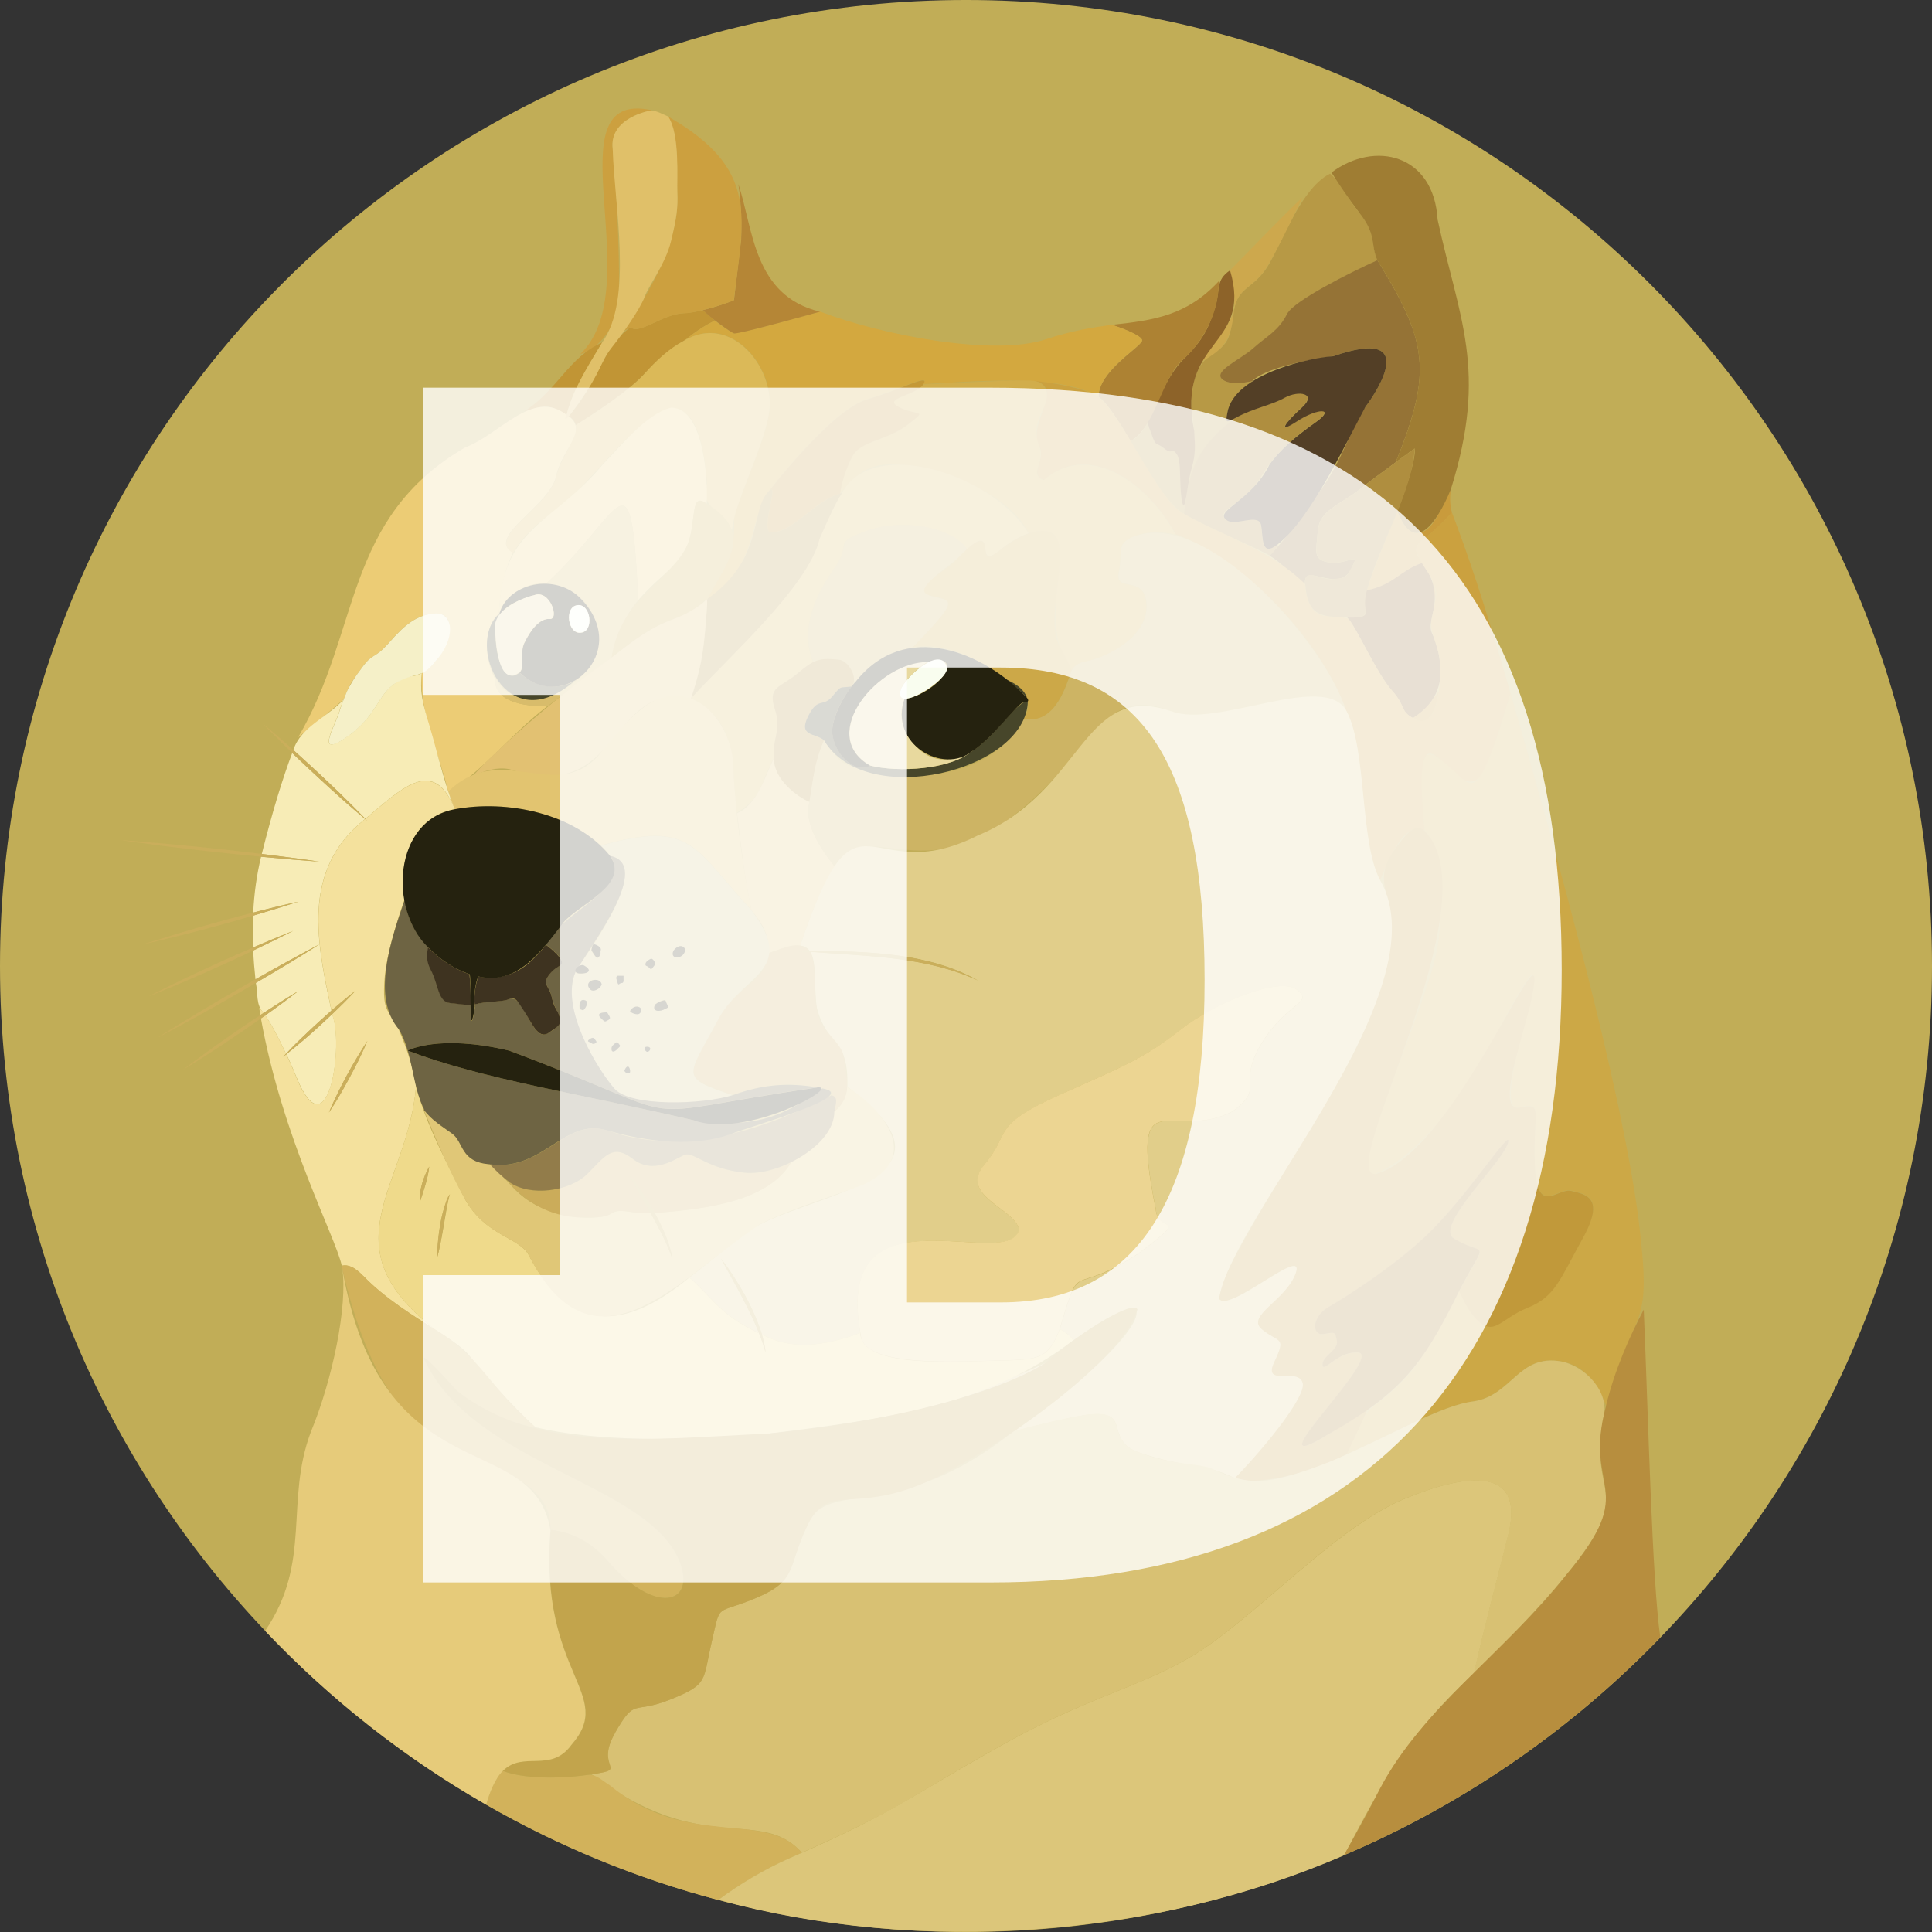 <svg width="30" height="30" viewBox="0 0 30 30" fill="none" xmlns="http://www.w3.org/2000/svg">
<rect x="0" y="0" width="30" height="30" fill="#333333" stroke="none"/>
<g clip-path="url(#clip0_3501_3958)">
<path d="M15 30C23.284 30 30 23.284 30 15C30 6.716 23.284 -6.10352e-05 15 -6.10352e-05C6.715 -6.10352e-05 -0 6.716 -0 15C-0 23.284 6.715 30 15 30Z" fill="#C1AD57"/>
<path d="M21.941 11.147C22.17 11.303 22.292 11.074 22.342 10.738C22.242 10.877 22.091 11.041 21.941 11.147Z" fill="#C99B3C"/>
<path d="M22.026 8.277C21.889 8.292 21.773 8.144 21.7 7.936C21.588 8.188 21.322 8.842 21.224 9.167C21.65 9.081 21.746 8.857 22.089 8.741C21.997 8.614 21.924 8.51 22.093 8.383C22.307 8.223 22.546 7.961 22.546 7.961C22.513 7.83 22.511 7.724 22.529 7.604C22.353 7.932 22.251 8.252 22.026 8.277Z" fill="#C99B3C"/>
<path d="M22.244 9.009C22.244 9.044 22.263 9.165 22.288 9.325C22.3 9.192 22.282 9.096 22.244 9.009Z" fill="#C99B3C"/>
<path d="M19.163 4.805C19.102 5.139 19.119 5.262 18.951 5.409C18.184 5.813 18.693 6.679 18.504 7.273C18.437 7.5 18.4 8.051 18.352 7.774C18.304 7.5 18.352 7.153 18.269 7.047C18.186 6.939 18.209 7.072 18.078 6.964C17.947 6.856 17.959 6.951 17.887 6.76C17.849 6.66 17.828 6.606 17.822 6.554C17.741 6.727 17.637 6.823 17.554 6.85C17.832 7.309 18.117 7.824 18.392 7.984C18.454 7.273 18.622 6.91 19.196 6.484C19.038 6.563 19.027 6.577 19.057 6.415C19.092 6.218 19.183 6.155 19.441 5.923C19.275 5.954 19.098 5.968 19 5.906C18.801 5.779 19.258 5.592 19.462 5.409C19.666 5.227 19.855 5.139 19.988 4.877C20.089 4.674 20.962 4.235 21.39 4.042C21.28 3.793 21.382 3.658 21.118 3.315C20.931 3.107 20.831 2.837 20.653 2.697C20.166 2.936 19.836 3.955 19.643 4.196C19.439 4.483 19.223 4.472 19.165 4.805H19.163Z" fill="#B79945"/>
<path d="M19.163 4.805C19.223 4.47 19.437 4.483 19.64 4.196C19.755 4.034 20.017 3.502 20.227 3.063C19.855 3.412 19.449 3.849 19.098 4.198C19.146 4.408 19.185 4.657 19.163 4.807V4.805Z" fill="#CDA84D"/>
<path d="M19.163 4.805C19.127 5.031 18.836 5.316 18.662 5.615C19.013 5.409 19.117 5.291 19.163 4.805Z" fill="#CDA84D"/>
<path d="M20.703 5.532C22.055 5.058 21.382 6.081 21.201 6.32C21.02 6.559 20.823 7.19 20.511 7.604C20.16 8.109 20.035 8.279 19.715 8.628C19.95 8.774 19.956 8.855 20.264 9.067C20.233 8.691 20.835 9.287 21.012 8.766C21.12 8.576 20.881 8.776 20.63 8.732C20.378 8.689 20.439 8.562 20.463 8.242C20.486 7.924 20.798 7.845 21.108 7.602C21.268 7.475 21.494 7.309 21.673 7.178C22.249 5.754 22.163 5.308 21.388 4.04C20.96 4.233 20.087 4.672 19.985 4.875C19.855 5.137 19.663 5.224 19.46 5.407C19.256 5.59 18.799 5.777 18.998 5.904C19.098 5.968 19.273 5.954 19.439 5.921C19.701 5.657 20.696 5.532 20.7 5.53L20.703 5.532Z" fill="#957336"/>
<path d="M21.388 4.04C22.161 5.297 22.249 5.763 21.673 7.178C21.839 7.055 21.966 6.964 21.966 6.964C21.997 7.126 21.781 7.733 21.698 7.936C21.966 8.628 22.305 8.13 22.527 7.604C23.111 5.746 22.654 4.944 22.323 3.41C22.265 2.402 21.357 2.172 20.675 2.679C20.8 2.874 20.946 3.092 21.116 3.315C21.38 3.655 21.278 3.793 21.388 4.042V4.04Z" fill="#9F7D33"/>
<path d="M19.851 8.441C19.572 8.668 19.616 8.346 19.58 8.153C19.545 7.959 19.175 8.18 19.042 8.071C18.909 7.963 19.102 7.893 19.316 7.714C19.53 7.535 19.555 7.427 19.709 7.211C19.865 6.995 20.102 6.783 20.424 6.557C20.746 6.33 20.459 6.33 20.137 6.54C19.815 6.75 19.959 6.557 20.208 6.33C20.459 6.103 20.16 6.056 19.946 6.174C19.734 6.293 19.462 6.334 19.192 6.482C18.618 6.908 18.45 7.273 18.387 7.982C18.739 8.196 19.399 8.45 19.711 8.624C19.776 8.579 19.826 8.516 19.848 8.439L19.851 8.441Z" fill="#AF8E3F"/>
<path d="M18.865 4.78C18.757 5.137 18.651 5.305 18.387 5.567C18.123 5.829 17.997 6.201 17.822 6.554C17.828 6.606 17.849 6.66 17.887 6.76C17.957 6.951 17.947 6.856 18.078 6.964C18.209 7.072 18.186 6.939 18.269 7.047C18.352 7.155 18.304 7.5 18.352 7.774C18.4 8.049 18.435 7.5 18.504 7.273C18.57 7.047 18.556 6.916 18.543 6.69C18.256 5.249 19.456 5.401 19.1 4.198C18.867 4.356 18.953 4.499 18.865 4.782V4.78Z" fill="#8D6329"/>
<path d="M17.733 5.293C17.698 5.401 17.053 5.771 17.059 6.164C17.188 6.247 17.365 6.527 17.556 6.85C17.955 6.619 18.03 5.856 18.39 5.567C18.718 5.262 18.936 4.803 18.924 4.368C18.429 4.9 17.924 4.973 17.265 5.044C17.515 5.125 17.752 5.235 17.733 5.291V5.293Z" fill="#AD8233"/>
<path d="M9.593 4.78C9.647 4.445 9.574 2.799 9.514 2.311C9.466 1.812 10.102 1.719 10.123 1.712C8.525 1.363 10.102 4.447 9.011 5.499C9.339 5.403 9.551 5.037 9.593 4.78Z" fill="#CCA03F"/>
<path d="M8.797 6.444C8.895 6.072 9.071 5.781 9.352 5.318C8.836 5.538 8.649 6.068 8.14 6.388C8.533 6.268 8.52 6.293 8.797 6.444Z" fill="#C19535"/>
<path d="M10.008 5.804C10.191 5.601 10.397 5.409 10.617 5.293C10.659 5.272 10.827 5.112 11.101 4.977C11.043 4.929 10.979 4.875 10.916 4.815C10.815 4.84 10.709 4.859 10.611 4.863C10.278 4.879 9.927 5.202 9.792 5.081C9.345 5.401 9.304 5.921 8.832 6.463C8.897 6.503 8.93 6.548 8.94 6.6C9.302 6.374 9.794 6.041 10.006 5.804H10.008Z" fill="#C19535"/>
<path d="M11.397 5.177C11.376 5.168 11.253 5.098 11.101 4.977C10.827 5.112 10.659 5.272 10.617 5.293C11.361 4.836 12.085 5.746 11.935 6.461C11.854 6.918 11.432 7.805 11.397 8.069C11.417 8.678 11.264 8.761 10.987 9.296C11.771 8.788 11.604 8.153 11.935 7.629C11.935 7.629 12.909 6.359 13.466 6.197C14.023 6.035 14.454 5.786 14.337 5.964C14.828 5.952 16.419 5.765 17.059 6.162C17.053 5.769 17.698 5.399 17.733 5.291C17.752 5.233 17.515 5.123 17.265 5.044C16.968 5.083 16.634 5.137 16.243 5.268C15.434 5.538 13.697 5.206 12.733 4.838C12.733 4.838 11.449 5.197 11.397 5.175V5.177Z" fill="#D3A83F"/>
<path d="M8.739 7.841C9.56 7.14 10.786 5.077 10.979 7.5C10.85 7.914 11.247 7.924 11.367 8.24C11.392 7.837 11.819 7.037 11.933 6.463C12.082 5.75 11.359 4.838 10.615 5.295C10.393 5.411 10.187 5.603 10.006 5.806C9.794 6.043 9.302 6.376 8.94 6.602C8.98 6.779 8.751 7.026 8.643 7.369C8.577 7.849 7.525 8.34 7.968 8.589C8.169 8.223 8.581 7.955 8.739 7.841Z" fill="#DBB958"/>
<path d="M5.333 10.867C5.443 10.601 5.412 10.659 5.632 10.349C5.792 10.135 5.811 10.241 6.045 9.973C6.28 9.705 6.471 9.543 6.758 9.526C7.207 9.505 6.902 10.276 6.55 10.453C6.496 11.018 6.833 11.748 6.96 12.29C7.469 12.008 7.889 11.438 8.5 10.964C8.123 10.968 7.675 10.894 7.687 10.542C7.458 10.094 7.577 9.653 7.747 9.53C7.747 9.53 7.762 8.975 7.966 8.585C7.521 8.335 8.574 7.843 8.641 7.365C8.751 6.943 9.131 6.694 8.83 6.461C8.772 6.53 8.772 6.509 8.795 6.44C8.271 6.031 7.751 6.756 7.224 6.947C5.328 8.053 5.609 9.782 4.63 11.448C4.867 11.257 5.104 11.066 5.33 10.864L5.333 10.867Z" fill="#ECCC75"/>
<path d="M8.483 9.059C9.686 7.961 9.788 6.899 9.911 9.318C10.328 8.851 10.54 8.807 10.678 8.454C10.819 8.099 10.711 7.621 10.973 7.822C10.995 7.544 10.954 6.328 10.42 6.33C10.025 6.426 9.609 6.962 9.36 7.211C8.589 8.142 7.785 8.173 7.749 9.532C7.82 9.273 8.13 9.04 8.483 9.057V9.059Z" fill="#E9CE77"/>
<path d="M9.911 9.318C9.788 6.895 9.684 7.966 8.483 9.059C9.368 9.165 9.47 10.118 9.038 10.488C8.512 10.991 7.88 10.944 7.691 10.513C7.648 10.889 8.113 10.973 8.502 10.968C8.826 10.713 9.142 10.482 9.497 10.21C9.555 9.95 9.674 9.589 9.911 9.32V9.318Z" fill="#D8BC6B"/>
<path d="M21.199 9.539C21.187 9.578 21.064 9.591 20.921 9.589C21.091 9.784 21.365 10.445 21.617 10.727C21.833 10.968 21.737 11.041 21.939 11.149C22.336 10.896 22.427 10.565 22.338 10.146C22.267 9.761 22.159 9.886 22.249 9.528C22.326 9.208 22.249 8.957 22.084 8.741C21.741 8.857 21.646 9.081 21.22 9.167C21.147 9.368 21.22 9.464 21.197 9.541L21.199 9.539Z" fill="#8D6329"/>
<path d="M22.091 8.383C21.771 8.61 22.396 8.934 22.288 9.325C22.19 9.819 22.197 9.651 22.34 10.146C22.398 10.405 22.373 11.421 21.941 11.149C21.739 11.041 21.833 10.968 21.619 10.727C21.38 10.459 21.089 9.796 20.942 9.611C20.808 9.555 20.563 9.584 20.499 9.541C20.368 9.493 20.285 9.337 20.264 9.067C19.703 8.52 19.05 8.356 18.371 7.972C17.978 7.758 17.44 6.471 17.059 6.164C16.816 6.01 16.282 5.937 16.062 5.914C16.561 6.025 15.908 6.604 16.154 6.968C16.22 7.17 15.971 7.373 16.212 7.454C16.918 6.833 17.841 7.523 18.256 8.298C19.267 8.647 20.52 9.931 20.906 11.041C21.224 11.644 21.11 13.08 21.428 13.668C21.536 13.431 21.791 12.72 22.122 12.897C21.889 10.172 22.741 13.167 23.148 11.714C23.273 11.405 23.367 11.056 23.456 10.767C23.022 9.268 22.787 8.595 22.546 7.959C22.546 7.959 22.307 8.219 22.093 8.381L22.091 8.383Z" fill="#CBA13F"/>
<path d="M13.965 6.326C14.254 6.469 14.418 6.345 14.094 6.594C13.77 6.845 13.369 6.845 13.24 7.076C13.14 7.253 13.063 7.512 13.043 7.666C13.244 7.458 13.387 7.246 13.718 7.219C14.196 7.153 15.609 7.527 15.973 8.283C16.993 7.997 15.966 9.522 16.638 10.412C16.675 10.345 16.733 10.299 16.86 10.272C17.228 10.197 17.824 9.875 17.801 9.391C17.779 8.907 17.301 9.219 17.371 8.884C17.442 8.549 17.303 8.431 17.658 8.313C17.824 8.256 18.026 8.248 18.252 8.302C17.837 7.527 16.912 6.837 16.207 7.458C15.969 7.375 16.218 7.174 16.149 6.972C16.079 6.758 16.06 6.65 16.185 6.382C16.332 6.097 16.247 5.904 15.96 5.908C15.628 5.9 14.333 5.97 14.333 5.97C14.217 6.149 13.674 6.185 13.963 6.328L13.965 6.326Z" fill="#D1AD4B"/>
<path d="M11.997 8.265C12.332 8.254 12.654 7.768 13.045 7.666C13.063 7.512 13.142 7.253 13.242 7.076C13.373 6.843 13.774 6.843 14.096 6.594C14.418 6.342 14.256 6.469 13.967 6.326C13.678 6.182 14.221 6.147 14.337 5.968C14.454 5.79 14.023 6.039 13.466 6.201C12.909 6.363 11.935 7.633 11.935 7.633C12.128 7.436 11.762 8.327 11.999 8.267L11.997 8.265Z" fill="#C49837"/>
<path d="M10.964 9.611C10.923 10.185 10.875 10.389 10.732 10.846C11.282 10.245 12.56 9.106 12.733 8.365C12.862 8.071 12.966 7.837 13.08 7.656C12.679 7.741 12.336 8.256 11.999 8.265C11.762 8.325 12.128 7.436 11.935 7.631C11.742 7.828 11.787 8.167 11.582 8.614C11.405 8.998 11.076 9.237 10.987 9.296C10.966 9.354 10.989 9.393 10.964 9.609V9.611Z" fill="#B59540"/>
<path d="M11.823 12.211C11.891 12.032 11.956 11.887 12.016 11.773C11.987 11.459 12.143 11.342 12.033 11.016C11.912 10.652 12.118 10.682 12.386 10.455C12.488 10.37 12.56 10.316 12.627 10.281C12.411 9.757 12.683 9.204 12.978 8.795C13.234 8.419 12.905 8.443 13.462 8.244C13.996 8.053 14.767 8.175 15.015 8.531C15.52 8.074 15.062 8.965 15.594 8.489C15.703 8.406 15.84 8.327 15.971 8.281C15.441 7.388 13.558 6.748 13.074 7.656C12.959 7.837 12.855 8.072 12.727 8.365C12.558 9.106 11.268 10.247 10.725 10.85C11.482 11.193 11.347 11.922 11.436 12.623C11.596 12.531 11.746 12.398 11.816 12.209L11.823 12.211Z" fill="#D6B75C"/>
<path d="M13.022 10.243C13.178 10.258 13.242 10.432 13.271 10.601C13.487 10.339 13.807 10.106 14.175 10.05C14.387 9.83 14.659 9.549 14.707 9.435C14.774 9.277 14.686 9.333 14.445 9.25C14.104 9.133 14.896 8.718 15.019 8.529C14.771 8.173 14.001 8.049 13.466 8.242C12.909 8.441 13.236 8.416 12.98 8.793C12.683 9.202 12.413 9.757 12.629 10.278C12.741 10.222 12.837 10.225 13.022 10.243Z" fill="#CDB464"/>
<path d="M15.289 8.454C15.214 8.232 14.819 8.759 14.707 8.811C13.832 9.437 14.857 9.133 14.707 9.435C14.659 9.547 14.389 9.828 14.175 10.05C14.751 9.958 15.303 10.308 15.617 10.551C15.863 10.638 16.076 10.883 15.896 11.164C16.405 11.266 16.567 10.59 16.638 10.412C16.598 10.306 16.538 10.187 16.455 10.035C16.259 9.68 16.49 8.992 16.455 8.527C16.409 8.026 15.835 8.304 15.597 8.491C15.293 8.724 15.328 8.67 15.289 8.456V8.454Z" fill="#CCA848"/>
<path d="M10.979 7.828C10.709 7.614 10.819 8.094 10.678 8.454C10.418 9.021 9.639 9.271 9.497 10.208C9.9 9.894 10.104 9.742 10.463 9.609C10.848 9.472 10.964 9.281 10.979 9.314C11.274 8.734 11.725 8.281 10.979 7.826V7.828Z" fill="#CCAE50"/>
<path d="M11.931 14.805C12.109 14.734 12.303 14.674 12.425 14.686C12.594 14.179 12.772 13.734 12.963 13.458C12.722 13.155 12.481 12.778 12.569 12.452C12.386 12.377 12.014 12.105 12.018 11.775C11.883 12.032 11.768 12.494 11.444 12.627C11.521 13.248 11.563 13.653 11.669 14.136C11.831 14.327 11.962 14.543 11.933 14.807L11.931 14.805Z" fill="#E2C172"/>
<path d="M7.903 11.941C9.665 12.529 9.439 10.557 10.729 10.85C10.875 10.391 10.921 10.185 10.964 9.611C10.977 9.431 10.995 9.281 10.964 9.314C10.964 9.314 10.821 9.474 10.463 9.611C10.106 9.742 9.9 9.896 9.497 10.21C8.803 10.698 7.81 11.532 7.334 12.057C7.523 11.964 7.722 11.908 7.905 11.943L7.903 11.941Z" fill="#E2C172"/>
<path d="M12.548 11.12C12.702 10.817 12.77 10.995 12.922 10.815C13.074 10.634 13.022 10.69 13.223 10.661C13.34 10.526 13.163 10.249 13.022 10.245C12.704 10.208 12.621 10.26 12.388 10.455C12.12 10.682 11.914 10.655 12.034 11.016C12.143 11.342 11.989 11.459 12.018 11.773C12.016 12.105 12.386 12.375 12.569 12.45C12.629 12.097 12.646 11.839 12.795 11.496C12.656 11.378 12.386 11.444 12.55 11.12H12.548Z" fill="#B58F3A"/>
<path d="M17.662 8.31C17.305 8.429 17.446 8.549 17.375 8.882C17.305 9.217 17.781 8.905 17.805 9.389C17.828 9.873 17.234 10.193 16.864 10.27C16.735 10.297 16.677 10.341 16.642 10.409C16.571 10.586 16.409 11.261 15.9 11.162C15.586 11.708 15.019 12.066 13.969 12.055C13.66 12.051 13.441 11.993 13.29 11.912C12.992 11.887 12.905 11.596 12.797 11.496C12.637 11.856 12.625 12.143 12.558 12.517C12.506 12.808 12.741 13.18 12.963 13.458C13.645 12.456 14.541 14.443 16.864 11.509C17.232 11.104 17.496 10.771 18.186 11.045C18.876 11.32 20.572 10.414 20.906 11.045C20.574 9.992 18.784 7.963 17.662 8.313V8.31Z" fill="#CDB464"/>
<path d="M9.331 13.128C10.754 12.726 10.767 13.161 11.667 14.131C11.544 13.541 11.413 12.585 11.386 11.92C11.39 11.498 11.108 10.9 10.598 10.813C10.073 10.715 9.668 11.29 9.302 11.721C8.628 12.49 7.785 11.486 6.96 12.292C6.993 12.392 7.022 12.479 7.062 12.566C7.799 12.421 8.747 12.602 9.329 13.128H9.331Z" fill="#E2C470"/>
<path d="M22.288 11.744C22.012 11.565 22.062 12.213 22.122 12.897C22.359 13.094 22.431 13.992 22.326 14.682C22.182 15.609 20.823 18.448 21.359 18.227C21.895 18.005 22.718 17.151 23.219 16.093C24.666 13.323 22.966 17.444 23.612 17.19C23.969 17.109 23.803 17.257 23.832 18.078C23.861 18.899 24.183 18.433 24.399 18.487C24.613 18.541 24.936 18.576 24.578 19.221C24.221 19.865 24.148 20.129 23.72 20.301C23.29 20.474 23.196 20.777 22.905 20.455C22.776 20.312 22.716 20.15 22.66 20.046C22.44 20.463 22.18 20.981 21.883 21.332C21.239 22.032 21.305 21.623 20.91 22.581C21.939 22.122 22.33 21.848 22.884 21.758C23.481 21.663 23.576 21.018 24.244 21.139C24.605 21.203 24.813 21.486 24.94 21.833C25.43 20.162 25.661 20.698 25.439 18.899C25.158 16.816 24.212 13.4 23.456 10.765C23.367 11.052 23.273 11.401 23.148 11.712C22.828 12.508 22.791 12.064 22.29 11.742L22.288 11.744Z" fill="#CCA846"/>
<path d="M21.095 16.197C20.808 16.875 18.782 19.927 18.924 20.166C19.067 20.405 20.26 19.331 20.116 19.761C19.973 20.191 19.329 20.428 19.591 20.644C19.852 20.858 19.973 20.742 19.782 21.147C19.591 21.552 20.162 21.218 20.222 21.48C20.268 21.683 19.68 22.427 19.169 22.953C19.397 23.072 20.279 22.918 20.908 22.587C21.01 22.373 21.124 22.13 21.234 21.889C21.079 21.985 20.887 22.097 20.615 22.28C19.329 23.069 21.636 20.931 21.045 21.004C20.759 21.004 20.544 21.33 20.536 21.195C20.528 21.06 20.79 20.964 20.759 20.821C20.727 20.677 20.736 20.686 20.553 20.717C20.37 20.748 20.364 20.461 20.617 20.305C20.617 20.305 21.476 19.811 22.12 19.215C22.764 18.618 23.495 17.452 23.416 17.749C23.335 18.047 22.334 18.976 22.55 19.215C23.076 19.555 23.126 19.16 22.66 20.052C22.716 20.156 22.774 20.318 22.905 20.461C23.196 20.784 23.29 20.48 23.72 20.308C24.15 20.135 24.221 19.871 24.578 19.227C24.936 18.583 24.613 18.547 24.399 18.493C24.185 18.439 23.863 18.905 23.832 18.084C23.801 17.263 23.969 17.116 23.612 17.197C23.254 17.278 23.541 16.436 23.755 15.626C24.171 13.766 22.672 17.887 21.357 18.232C20.715 18.256 23.204 14.009 22.12 12.901C22.039 12.835 21.939 12.847 21.823 12.978C20.925 14.019 22.259 13.662 21.095 16.201V16.197Z" fill="#C1993A"/>
<path d="M4.092 15.729C4.271 15.611 4.451 15.497 4.636 15.386C4.466 15.518 4.296 15.644 4.119 15.767C4.215 15.904 4.331 16.126 4.441 16.363C4.663 16.128 4.902 15.908 5.146 15.694C4.929 14.659 4.661 13.516 5.669 12.718C5.279 12.392 4.904 12.045 4.537 11.694C4.393 12.076 4.237 12.575 4.065 13.261C4.339 13.294 4.686 13.338 4.956 13.379C4.68 13.36 4.331 13.331 4.054 13.304C3.986 13.585 3.946 13.876 3.932 14.171C4.165 14.108 4.399 14.052 4.636 14C4.402 14.077 4.167 14.15 3.93 14.219C3.924 14.383 3.921 14.547 3.93 14.713C4.136 14.624 4.343 14.537 4.553 14.454C4.348 14.559 4.14 14.661 3.932 14.759C3.938 14.909 3.951 15.058 3.967 15.208C4.283 15.029 4.636 14.832 4.961 14.663C4.647 14.863 4.296 15.075 3.973 15.262C4.009 15.422 3.969 15.607 4.094 15.727L4.092 15.729Z" fill="#F7ECB6"/>
<path d="M5.312 12.352C5.434 12.471 5.555 12.591 5.673 12.714C6.216 12.265 6.708 11.752 7.039 12.51C6.91 12.174 6.835 11.86 6.723 11.457C6.609 11.043 6.505 10.827 6.55 10.453C6.421 10.528 6.367 10.457 6.151 10.598C5.848 10.796 5.865 11.118 5.364 11.457C4.863 11.798 5.239 11.205 5.274 11.027C5.274 11.027 5.299 10.95 5.333 10.864C5.085 11.139 4.672 11.282 4.555 11.646C4.811 11.877 5.064 12.111 5.312 12.35V12.352Z" fill="#F7ECB6"/>
<path d="M4.692 16.168C4.611 16.236 4.53 16.305 4.447 16.369C4.518 16.519 4.584 16.677 4.645 16.823C5.11 17.828 5.341 16.201 5.158 15.748C5.006 15.892 4.853 16.033 4.695 16.168H4.692Z" fill="#F7ECB6"/>
<path d="M5.638 19.809C5.981 20.166 6.415 20.428 6.764 20.651C5.05 19.333 6.328 18.435 6.461 16.868C6.417 16.575 6.318 16.284 6.193 15.991C6.056 15.669 5.925 15.765 5.973 15.181C6.002 14.821 6.162 14.31 6.28 13.969C6.185 13.364 6.409 12.677 7.064 12.566C6.727 11.746 6.251 12.234 5.673 12.716C5.684 12.726 5.694 12.737 5.704 12.747C5.692 12.737 5.682 12.729 5.671 12.718C4.663 13.516 4.931 14.661 5.148 15.694C5.268 15.588 5.393 15.484 5.52 15.386C5.403 15.513 5.281 15.632 5.156 15.75C5.339 16.203 5.108 17.83 4.643 16.825C4.582 16.677 4.516 16.521 4.445 16.372C4.429 16.384 4.414 16.396 4.397 16.409C4.412 16.392 4.426 16.378 4.441 16.363C4.331 16.124 4.214 15.904 4.119 15.767C4.096 15.784 4.075 15.798 4.052 15.815C4.389 17.681 5.204 19.187 5.308 19.655C5.395 19.632 5.503 19.67 5.638 19.811V19.809ZM5.274 17.008C5.22 17.099 5.166 17.188 5.106 17.276C5.272 16.889 5.474 16.517 5.704 16.164C5.582 16.455 5.432 16.733 5.274 17.008Z" fill="#F4E19D"/>
<path d="M4.025 15.655C4.032 15.69 4.038 15.725 4.044 15.761C4.061 15.75 4.077 15.74 4.094 15.727C4.069 15.696 4.048 15.671 4.027 15.652L4.025 15.655Z" fill="#F4E19D"/>
<path d="M16.235 21.164C15.81 21.363 15.139 21.613 14.518 21.818C15.36 21.6 15.969 21.353 16.235 21.164Z" fill="#E1CE8A"/>
<path d="M18.186 11.043C16.804 10.572 16.833 12.294 15.181 12.974C13.446 13.849 13.338 11.976 12.425 14.684C12.483 14.688 12.535 14.715 12.569 14.761C13.448 14.78 14.404 14.782 15.187 15.224C14.379 14.85 13.454 14.848 12.581 14.778C12.687 14.946 12.635 15.312 12.683 15.646C12.845 16.268 13.182 16.106 13.157 16.875C15.019 18.261 12.918 18.466 11.806 19.009C11.54 19.142 11.143 19.505 10.707 19.836C11.126 20.216 11.178 20.409 11.787 20.702C11.629 20.312 11.401 19.915 11.197 19.545C11.467 19.9 11.696 20.293 11.831 20.721C12.296 20.971 12.793 20.904 13.36 20.698C12.937 18.344 15.688 19.776 15.825 19.092C15.755 18.757 14.875 18.572 15.291 18.08C15.707 17.587 15.37 17.488 16.457 17.001C17.544 16.515 17.783 16.419 18.331 15.991C18.88 15.563 19.882 15.156 20.143 15.372C20.405 15.586 20 15.544 19.595 16.197C19.19 16.85 19.666 16.875 19.142 17.257C18.2 17.753 17.523 16.677 17.949 18.784C17.972 19.167 18.525 18.832 17.664 19.476C16.6 20.172 16.796 19.501 16.457 20.638C16.565 20.696 16.638 20.756 16.665 20.815C18.096 19.788 17.847 20.557 16.675 21.505C16.405 21.716 16.091 21.974 15.744 22.226C16.18 22.111 16.582 22.016 16.829 21.978C17.616 21.86 17.118 22.328 17.664 22.548C18.475 22.82 18.628 22.689 19.175 22.953C19.686 22.427 20.274 21.683 20.229 21.48C20.168 21.218 19.597 21.55 19.788 21.147C19.979 20.742 19.859 20.86 19.597 20.644C19.335 20.43 19.979 20.191 20.123 19.761C20.266 19.331 19.073 20.405 18.93 20.166C19.115 18.909 22.413 15.372 21.432 13.67C21.112 13.082 21.228 11.646 20.91 11.043C20.576 10.412 18.882 11.318 18.19 11.043H18.186Z" fill="#E1CE8A"/>
<path d="M11.935 22.261C13.726 22.041 15.362 21.823 16.663 20.813C16.638 20.756 16.563 20.696 16.455 20.636C16.284 21.095 16.139 21.112 15.561 21.126C14.848 21.137 13.377 21.259 13.358 20.698C12.791 20.904 12.294 20.968 11.829 20.721C11.856 20.813 11.877 20.906 11.887 21.002C11.858 20.9 11.827 20.8 11.785 20.702C11.176 20.409 11.124 20.216 10.705 19.836C9.551 20.796 8.764 20.561 8.202 19.474C8.047 19.212 7.546 19.188 7.224 18.628C6.947 18.076 6.598 17.425 6.461 16.868C6.328 18.439 5.052 19.335 6.764 20.651C6.999 20.8 7.195 20.931 7.296 21.06C7.461 21.27 7.926 21.814 8.315 22.163C9.239 22.38 10.511 22.384 11.933 22.259L11.935 22.261ZM6.642 18.256C6.613 18.396 6.565 18.529 6.521 18.664C6.505 18.473 6.575 18.281 6.665 18.115C6.661 18.163 6.652 18.211 6.642 18.256ZM6.968 18.604C6.904 18.911 6.866 19.241 6.785 19.545C6.806 19.21 6.823 18.84 6.989 18.543C6.978 18.562 6.972 18.583 6.968 18.604Z" fill="#EFDA8B"/>
<path d="M13.392 18.4C14.327 17.976 13.737 17.257 13.155 16.875C13.15 17.005 13.088 17.161 12.951 17.261C12.93 17.581 12.716 17.816 12.288 18.042C11.945 18.633 11.027 18.77 10.162 18.832C10.283 19.056 10.403 19.291 10.441 19.545C10.357 19.293 10.227 19.065 10.102 18.834C9.986 18.836 9.882 18.832 9.801 18.817C9.36 18.747 9.682 18.936 8.978 18.901C8.026 18.766 7.978 18.356 7.602 18.078C7.145 18.044 7.203 17.733 7.02 17.602C6.877 17.498 6.696 17.388 6.582 17.232C6.729 17.598 7.001 18.242 7.224 18.628C7.546 19.189 8.047 19.212 8.202 19.474C9.237 21.523 10.597 19.796 11.804 19.009C12.282 18.77 12.924 18.579 13.389 18.4H13.392Z" fill="#E0C777"/>
<path d="M6.544 22.157C7.434 22.797 8.572 22.907 8.547 23.755C8.83 23.784 9.152 23.909 9.441 24.244C10.168 25.085 10.813 24.911 10.551 24.244C10.065 23.028 7.35 22.745 6.592 21.118C6.592 21.118 6.473 20.906 7.093 21.596C7.33 21.86 7.758 22.049 8.323 22.172C7.602 21.55 7.463 21.064 6.764 20.651C6.415 20.428 5.981 20.164 5.638 19.809C5.503 19.67 5.395 19.63 5.308 19.653C5.401 20.098 5.761 21.581 6.544 22.157Z" fill="#D2B25B"/>
<path d="M24.244 21.141C23.576 21.022 23.481 21.667 22.884 21.76C22.38 21.818 21.602 22.292 20.667 22.691C19.672 23.08 19.383 23.069 18.83 22.81C18.616 22.714 18.211 22.762 17.662 22.544C17.116 22.325 17.614 21.856 16.827 21.974C16.581 22.012 16.178 22.107 15.742 22.221C13.88 23.705 12.841 22.924 12.533 23.695C12.224 24.339 12.39 24.539 11.746 24.811C11.101 25.085 11.197 24.865 11.054 25.484C10.91 26.104 11.006 26.151 10.409 26.39C9.813 26.629 9.875 26.343 9.545 26.916C9.227 27.469 9.782 27.465 9.185 27.55C10.91 28.859 11.798 28.04 12.45 28.768C14.059 28.053 14.077 27.924 15.561 27.095C17.099 26.236 17.922 26.168 18.853 25.486C19.784 24.805 20.856 23.66 21.823 23.267C22.789 22.874 23.689 22.766 23.416 23.838C23.261 24.451 23.042 25.291 22.884 25.983C23.344 25.526 23.845 25.037 24.327 24.447C25.436 23.088 24.649 23.302 24.898 22.014C25.002 21.613 24.609 21.209 24.241 21.141H24.244Z" fill="#D8C173"/>
<path d="M17.662 19.474C18.523 18.83 17.972 19.165 17.947 18.782C17.521 16.675 18.198 17.753 19.14 17.255C19.666 16.872 19.188 16.849 19.593 16.195C19.998 15.54 20.403 15.584 20.141 15.37C19.88 15.156 18.878 15.561 18.329 15.989C17.781 16.417 17.542 16.515 16.455 16.999C15.368 17.485 15.705 17.587 15.289 18.078C14.873 18.568 15.752 18.755 15.823 19.09C15.667 19.78 12.907 18.325 13.367 20.736C13.41 21.236 14.869 21.141 15.561 21.124C16.139 21.11 16.284 21.093 16.455 20.634C16.794 19.495 16.598 20.17 17.662 19.472V19.474Z" fill="#ECD592"/>
<path d="M12.45 28.77C11.893 28.096 10.68 28.726 9.47 27.722C9.37 27.666 9.25 27.535 9.115 27.562C8.604 27.631 8.113 27.612 7.808 27.5C7.695 27.602 7.596 27.843 7.55 28.024C8.668 28.666 9.877 29.167 11.153 29.503C11.525 29.223 11.987 28.963 12.45 28.77Z" fill="#D2B25B"/>
<path d="M9.545 26.916C9.873 26.345 9.813 26.629 10.409 26.39C11.006 26.151 10.91 26.104 11.054 25.484C11.197 24.865 11.101 25.083 11.746 24.811C12.39 24.537 12.224 24.339 12.533 23.695C12.843 23.051 13.178 23.456 14.169 23.099C15.187 22.727 17.436 21.168 17.662 20.332C17.587 20.148 16.488 20.9 16.237 21.164C15.27 21.758 13.402 22.12 11.937 22.261C10.025 22.346 8.35 22.573 7.097 21.598C6.478 20.908 6.596 21.12 6.596 21.12C7.375 22.766 10.048 23.009 10.555 24.246C10.817 24.913 10.173 25.087 9.445 24.246C9.156 23.911 8.834 23.786 8.552 23.757C8.371 26.018 9.574 26.293 8.874 27.097C8.55 27.54 8.13 27.18 7.81 27.498C8.121 27.619 8.678 27.629 9.188 27.552C9.784 27.467 9.231 27.469 9.547 26.918L9.545 26.916Z" fill="#C2A44C"/>
<path d="M7.808 27.498C8.126 27.18 8.547 27.537 8.87 27.097C9.57 26.297 8.367 26.016 8.547 23.757C8.271 22.153 5.923 23.24 5.314 19.69C5.403 20.272 5.162 21.426 4.828 22.232C4.418 23.323 4.85 24.248 4.117 25.324C5.121 26.382 6.276 27.294 7.55 28.024C7.596 27.843 7.697 27.602 7.808 27.5V27.498Z" fill="#E6CB7A"/>
<path d="M22.887 25.983C23.044 25.291 23.263 24.453 23.419 23.838C23.689 22.764 22.789 22.872 21.825 23.267C20.86 23.662 19.786 24.805 18.855 25.486C17.924 26.168 17.101 26.236 15.563 27.095C14.075 27.93 13.895 28.142 12.271 28.849C11.858 29.032 11.484 29.258 11.155 29.501C14.281 30.36 17.953 30.085 20.873 28.807C21.476 27.656 21.887 26.895 22.889 25.983H22.887Z" fill="#DCC67A"/>
<path d="M12.951 17.261C13.236 17.041 13.15 16.752 13.109 16.444C13.074 16.147 12.739 16.062 12.679 15.646C12.631 15.312 12.683 14.948 12.577 14.778C12.498 14.774 12.419 14.769 12.34 14.765C12.415 14.761 12.49 14.759 12.564 14.759C12.4 14.591 12.168 14.726 11.928 14.803C11.874 15.312 11.332 15.345 11.135 15.858C10.675 16.723 10.538 16.723 11.384 17.003C11.866 16.827 12.325 16.802 12.768 16.899C12.918 16.931 12.947 16.964 12.903 17.005C13.009 17.028 12.98 17.118 12.949 17.259L12.951 17.261Z" fill="#CBAC5A"/>
<path d="M11.555 18.211C10.97 18.151 10.767 17.876 10.623 17.936C10.48 17.997 10.146 18.246 9.823 17.997C9.501 17.745 9.383 17.974 9.113 18.236C8.845 18.497 8.236 18.593 7.901 18.354C7.901 18.354 8.271 18.867 8.976 18.903C9.68 18.938 9.358 18.747 9.798 18.82C9.882 18.832 9.983 18.838 10.1 18.836C9.996 18.645 9.888 18.454 9.784 18.261C9.925 18.441 10.048 18.635 10.16 18.836C11.023 18.774 11.943 18.637 12.286 18.047C12.053 18.165 11.789 18.238 11.552 18.213L11.555 18.211Z" fill="#CBAC5A"/>
<path d="M11.137 15.86C11.488 15.143 12.409 15.096 11.667 14.133C10.769 13.163 10.752 12.729 9.331 13.13C9.383 13.18 9.435 13.234 9.474 13.294C9.959 13.387 9.57 14.123 9.215 14.668C9.248 14.665 9.348 14.711 9.325 14.763C9.316 14.803 9.337 14.807 9.3 14.859C9.262 14.911 9.225 14.828 9.181 14.763C9.181 14.763 9.183 14.728 9.194 14.699C9.119 14.815 9.046 14.913 8.984 15.006C9.042 14.952 9.131 15.037 9.15 15.075C9.113 15.12 8.984 15.141 8.936 15.094C8.683 15.665 9.302 16.644 9.543 16.912C9.794 17.19 10.904 17.159 11.384 17.008C10.536 16.727 10.675 16.727 11.135 15.862L11.137 15.86ZM9.104 15.615C9.1 15.65 9.052 15.688 9.052 15.688L9 15.669C8.959 15.491 9.148 15.484 9.104 15.615ZM9.256 16.183C9.235 16.203 9.227 16.222 9.183 16.197C9.156 16.174 9.098 16.176 9.15 16.137C9.194 16.104 9.223 16.11 9.235 16.137C9.248 16.164 9.271 16.166 9.256 16.18V16.183ZM9.225 15.38C9.121 15.403 9.094 15.214 9.217 15.216C9.383 15.208 9.368 15.349 9.225 15.38ZM9.445 15.835C9.397 15.862 9.393 15.871 9.358 15.835C9.229 15.734 9.354 15.713 9.426 15.717C9.462 15.786 9.495 15.808 9.447 15.835H9.445ZM9.601 16.272C9.51 16.376 9.476 16.311 9.505 16.241C9.557 16.193 9.58 16.162 9.601 16.197C9.622 16.232 9.649 16.232 9.601 16.272ZM9.653 15.262C9.614 15.262 9.605 15.31 9.589 15.262C9.572 15.214 9.576 15.218 9.568 15.191C9.557 15.125 9.649 15.16 9.68 15.152C9.676 15.195 9.692 15.264 9.653 15.264V15.262ZM9.784 16.642C9.776 16.696 9.69 16.65 9.697 16.619C9.713 16.573 9.761 16.534 9.767 16.569C9.776 16.602 9.79 16.621 9.784 16.64V16.642ZM9.931 15.736C9.896 15.767 9.788 15.727 9.784 15.696C9.865 15.561 10.023 15.655 9.931 15.736ZM10.044 16.33C9.944 16.241 10.102 16.236 10.098 16.284C10.098 16.284 10.071 16.347 10.044 16.33ZM10.083 15.029C10.048 14.986 10.019 15.01 10.023 14.967C10.027 14.923 10.11 14.886 10.11 14.886C10.137 14.886 10.193 14.954 10.162 14.99C10.131 15.025 10.118 15.073 10.083 15.029ZM10.335 15.661C10.254 15.713 10.116 15.713 10.172 15.596C10.195 15.567 10.324 15.509 10.335 15.536C10.362 15.619 10.403 15.636 10.335 15.659V15.661ZM10.636 14.763C10.617 14.892 10.393 14.911 10.457 14.763C10.551 14.638 10.648 14.703 10.636 14.763Z" fill="#D0C283"/>
<path d="M7.903 18.352C8.238 18.591 8.847 18.495 9.115 18.234C9.383 17.972 9.503 17.745 9.826 17.995C10.148 18.246 10.482 17.995 10.626 17.934C10.769 17.874 10.971 18.148 11.557 18.209C12.095 18.267 12.963 17.768 12.955 17.261C12.986 17.12 13.015 17.028 12.909 17.008C11.96 17.492 10.657 17.988 9.435 17.554C8.766 17.346 8.431 18.2 7.606 18.078C7.7 18.18 7.803 18.279 7.907 18.352H7.903Z" fill="#927C4A"/>
<path d="M6.582 17.232C6.696 17.39 6.877 17.498 7.02 17.602C7.203 17.733 7.143 18.044 7.602 18.078C8.429 18.198 8.759 17.346 9.431 17.554C10.098 17.745 10.79 17.805 11.338 17.614C11.679 17.477 13.387 17.01 12.77 16.901C12.405 17.13 11.949 17.581 10.779 17.398C8.98 16.974 7.49 16.758 6.33 16.313C6.33 16.313 6.806 16.052 7.903 16.313C11.014 17.475 9.512 17.346 12.687 16.885C12.249 16.81 11.85 16.835 11.386 17.003C10.906 17.155 9.796 17.186 9.545 16.908C9.302 16.638 8.685 15.659 8.938 15.089C9.198 14.649 10.133 13.431 9.476 13.29C9.823 13.799 8.68 14.181 8.477 14.67C8.55 14.72 8.637 14.794 8.697 14.875C8.791 15 8.658 14.965 8.533 15.127C8.408 15.289 8.533 15.306 8.568 15.484C8.633 15.779 8.853 15.846 8.514 16.039C8.252 16.214 8.144 15.391 7.889 15.52C7.762 15.561 7.554 15.542 7.373 15.596C7.375 15.657 7.369 15.7 7.34 15.823C7.303 15.944 7.317 15.671 7.317 15.601C7.215 15.603 7.126 15.584 6.997 15.574C6.8 15.555 6.818 15.287 6.694 15.054C6.621 14.921 6.633 14.811 6.654 14.707C6.438 14.476 6.326 14.264 6.286 13.967C6.072 14.593 5.759 15.486 6.199 15.989C6.422 16.392 6.394 16.848 6.588 17.23L6.582 17.232Z" fill="#6E6443"/>
<path d="M7.797 15.162C7.675 15.187 7.55 15.185 7.429 15.162C7.384 15.264 7.355 15.48 7.371 15.598C7.552 15.544 7.76 15.563 7.887 15.522C8.011 15.468 8.03 15.54 8.138 15.7C8.246 15.86 8.352 16.147 8.514 16.041C8.674 15.933 8.712 15.916 8.693 15.808C8.674 15.7 8.604 15.665 8.568 15.486C8.533 15.308 8.408 15.289 8.533 15.129C8.658 14.969 8.793 15.004 8.697 14.877C8.637 14.798 8.552 14.724 8.477 14.672C8.296 14.896 8.099 15.1 7.797 15.162Z" fill="#3E3320"/>
<path d="M6.648 14.709C6.625 14.813 6.615 14.921 6.687 15.056C6.812 15.289 6.795 15.557 6.991 15.576C7.12 15.588 7.209 15.607 7.311 15.603C7.311 15.466 7.3 15.22 7.29 15.127C7.049 15.048 6.823 14.892 6.646 14.709H6.648Z" fill="#3E3320"/>
<path d="M24.938 21.835C24.574 23.167 25.478 23.072 24.327 24.447C23.387 25.644 22.091 26.513 21.428 27.774C21.288 28.053 21.089 28.416 20.869 28.807C22.729 28.015 24.397 26.858 25.781 25.426C25.652 24.528 25.596 22.037 25.524 20.335C25.303 20.754 25.067 21.286 24.936 21.837L24.938 21.835Z" fill="#B78E3E"/>
<path d="M6.648 14.709C6.823 14.892 7.049 15.048 7.292 15.127C7.317 15.15 7.29 15.991 7.336 15.825C7.363 15.729 7.367 15.65 7.371 15.626C7.355 15.497 7.375 15.274 7.427 15.162C8.049 15.31 8.427 14.738 8.755 14.318C8.998 14.036 9.78 13.741 9.474 13.292C8.93 12.62 7.862 12.415 7.062 12.566C6.114 12.739 6.029 14.108 6.646 14.709H6.648Z" fill="#25220F"/>
<path d="M15.96 10.887C15.779 10.894 15.453 11.438 15.098 11.66C14.759 11.954 13.94 11.997 13.512 11.887C13.308 12.018 12.976 11.756 12.928 11.409C12.903 11.234 13.013 10.935 13.225 10.659C13.024 10.688 13.076 10.632 12.924 10.813C12.772 10.993 12.704 10.813 12.55 11.118C12.388 11.442 12.656 11.378 12.795 11.494C13.435 12.585 15.939 11.97 15.96 10.885V10.887Z" fill="#47462A"/>
<path d="M15.948 10.838C15.898 10.686 15.736 10.598 15.617 10.549C15.742 10.648 15.877 10.752 15.948 10.838Z" fill="#47462A"/>
<path d="M14.059 11.338C13.969 11.158 13.986 10.989 14.048 10.844C13.78 10.781 14.293 10.322 14.412 10.278C13.658 10.258 12.671 11.407 13.51 11.887C13.94 11.997 14.757 11.954 15.096 11.66C14.799 11.839 14.343 11.922 14.059 11.338Z" fill="#E8D99E"/>
<path d="M12.687 16.887C9.516 17.348 11.01 17.475 7.903 16.313C6.806 16.052 6.33 16.313 6.33 16.313C7.49 16.758 8.98 16.976 10.779 17.398C11.598 17.687 13.097 16.843 12.687 16.885V16.887Z" fill="#25220F"/>
<path d="M8.905 10.586C8.705 10.688 8.358 10.725 8.067 10.443C7.756 10.711 7.606 9.848 7.749 9.534C7.222 10.006 7.86 11.484 8.905 10.586Z" fill="#47462A"/>
<path d="M13.271 10.601C13.051 10.854 12.893 11.23 12.926 11.411C12.974 11.756 13.308 12.02 13.51 11.889C12.668 11.407 13.66 10.26 14.412 10.281C14.53 10.233 14.722 10.222 14.707 10.372C14.651 10.594 14.256 10.844 14.048 10.846C13.795 11.554 14.657 12.034 15.098 11.662C15.395 11.484 15.802 10.923 15.885 10.91C15.941 10.902 15.993 10.9 15.95 10.84C15.289 10.129 14.044 9.601 13.273 10.603L13.271 10.601Z" fill="#25220F"/>
<path d="M8.298 9.241C8.545 9.15 8.691 9.624 8.537 9.611C8.383 9.599 8.24 9.778 8.144 9.981C8.063 10.152 8.161 10.349 8.069 10.443C8.741 11.108 9.801 10.137 9.04 9.32C8.645 8.872 7.853 9.05 7.745 9.568C7.88 9.341 8.229 9.268 8.3 9.244L8.298 9.241ZM8.965 9.399C9.173 9.366 9.231 9.8 9.023 9.825C8.815 9.859 8.757 9.424 8.965 9.399Z" fill="#25220F"/>
<path d="M13.986 10.709C13.872 11.104 14.732 10.561 14.705 10.372C14.622 9.998 14.05 10.518 13.986 10.709Z" fill="#F9FDEF"/>
<path d="M9.023 9.823C9.231 9.801 9.173 9.366 8.965 9.397C8.757 9.42 8.815 9.855 9.023 9.823Z" fill="#F9FDEF"/>
<path d="M8.142 9.981C8.238 9.778 8.381 9.599 8.535 9.611C8.689 9.624 8.543 9.15 8.296 9.241C8.18 9.26 7.629 9.456 7.687 9.79C7.714 10.226 7.795 10.628 8.065 10.441C8.159 10.347 8.061 10.152 8.14 9.979L8.142 9.981Z" fill="#E8D99E"/>
<path d="M22.55 19.212C22.336 18.973 23.337 18.044 23.416 17.747C23.497 17.45 22.764 18.616 22.12 19.212C21.476 19.809 20.617 20.303 20.617 20.303C20.364 20.459 20.37 20.746 20.553 20.715C20.736 20.684 20.727 20.675 20.759 20.819C20.79 20.962 20.528 21.058 20.536 21.193C20.544 21.328 20.759 21.002 21.045 21.002C21.636 20.929 19.329 23.067 20.615 22.278C21.75 21.631 22.08 21.222 22.656 20.05C23.121 19.16 23.074 19.553 22.546 19.212H22.55Z" fill="#A67B2F"/>
<path d="M19.95 6.176C20.164 6.058 20.463 6.106 20.212 6.332C19.961 6.559 19.819 6.752 20.141 6.542C20.463 6.332 20.75 6.332 20.428 6.559C20.106 6.785 19.867 6.997 19.713 7.213C19.435 7.783 18.847 7.93 19.044 8.074C19.177 8.182 19.545 7.959 19.582 8.155C19.618 8.348 19.574 8.67 19.852 8.443C20.36 8.044 20.931 6.818 21.201 6.32C21.382 6.081 22.055 5.06 20.703 5.532C20.422 5.542 19.156 5.79 19.057 6.415C19.027 6.577 19.038 6.565 19.196 6.484C19.468 6.336 19.738 6.295 19.95 6.176Z" fill="#533F26"/>
<path d="M11.507 3.73L11.397 4.661C11.397 4.661 11.17 4.755 10.916 4.815C11.018 4.927 11.349 5.162 11.397 5.177C11.446 5.2 12.733 4.84 12.733 4.84C11.69 4.591 11.696 3.535 11.465 2.86C11.527 3.217 11.509 3.73 11.509 3.73H11.507Z" fill="#B58636"/>
<path d="M10.515 2.98C10.561 3.761 10.089 4.512 9.695 5.135C9.728 5.116 9.761 5.1 9.792 5.083C9.927 5.204 10.277 4.882 10.611 4.865C10.792 4.875 11.382 4.68 11.395 4.661C11.544 3.385 11.806 2.629 10.372 1.808C10.557 2.076 10.505 2.781 10.515 2.98Z" fill="#CCA03F"/>
<path d="M20.463 8.242C20.441 8.56 20.38 8.689 20.63 8.732C20.881 8.776 21.118 8.576 21.012 8.766C20.904 8.955 20.929 8.967 20.715 8.99C20.501 9.013 20.245 8.795 20.266 9.065C20.31 9.572 20.501 9.572 20.925 9.589C21.365 9.599 21.122 9.514 21.226 9.165C21.422 8.456 21.927 7.643 21.968 6.964C21.814 7.074 21.301 7.45 21.11 7.602C20.8 7.845 20.491 7.924 20.466 8.242H20.463Z" fill="#AF8E3F"/>
<path d="M9.514 2.311C9.539 3.196 9.834 4.643 9.352 5.316C9.071 5.779 8.894 6.07 8.797 6.442C8.745 6.608 8.913 6.357 8.994 6.247C9.335 5.769 9.323 5.619 9.491 5.407C9.651 5.206 9.94 4.803 10.008 4.611C10.077 4.422 10.335 4.1 10.42 3.743C10.505 3.385 10.528 3.242 10.518 2.98C10.509 2.781 10.561 2.078 10.374 1.808C10.287 1.771 10.2 1.721 10.11 1.714C10.11 1.714 9.453 1.823 9.514 2.311Z" fill="#E0C069"/>
<path d="M6.76 10.27C7.082 9.919 7.047 9.51 6.76 9.526C6.473 9.543 6.282 9.705 6.047 9.973C5.813 10.241 5.794 10.133 5.634 10.349C5.474 10.563 5.474 10.582 5.42 10.671C5.385 10.719 5.287 10.995 5.276 11.029C5.241 11.207 4.865 11.798 5.366 11.459C5.867 11.118 5.848 10.796 6.153 10.601C6.486 10.418 6.528 10.555 6.762 10.27H6.76Z" fill="#F5F0C8"/>
<path d="M10.457 14.763C10.393 14.911 10.617 14.892 10.636 14.763C10.649 14.703 10.551 14.638 10.457 14.763Z" fill="#35301B"/>
<path d="M10.11 14.886C10.11 14.886 10.027 14.921 10.023 14.967C10.019 15.012 10.046 14.986 10.083 15.029C10.118 15.073 10.131 15.025 10.162 14.99C10.193 14.954 10.139 14.886 10.11 14.886Z" fill="#35301B"/>
<path d="M9.591 15.152C9.553 15.17 9.576 15.212 9.591 15.264C9.607 15.312 9.614 15.264 9.655 15.264C9.697 15.264 9.678 15.195 9.682 15.152H9.591Z" fill="#35301B"/>
<path d="M10.172 15.598C10.114 15.715 10.252 15.715 10.335 15.663C10.403 15.64 10.362 15.623 10.335 15.54C10.326 15.513 10.195 15.572 10.172 15.601V15.598Z" fill="#35301B"/>
<path d="M9.784 15.698C9.788 15.727 9.896 15.769 9.931 15.738C10.025 15.659 9.865 15.563 9.784 15.698Z" fill="#35301B"/>
<path d="M9.304 15.75C9.296 15.784 9.325 15.802 9.36 15.838C9.395 15.873 9.4 15.864 9.447 15.838C9.495 15.81 9.464 15.786 9.427 15.719C9.427 15.719 9.312 15.719 9.304 15.752V15.75Z" fill="#35301B"/>
<path d="M9.082 15.532C8.973 15.497 9.003 15.669 9.003 15.669L9.055 15.688C9.077 15.678 9.163 15.553 9.082 15.532Z" fill="#35301B"/>
<path d="M9.343 15.281C9.31 15.152 9.042 15.231 9.163 15.36C9.212 15.42 9.333 15.345 9.343 15.281Z" fill="#35301B"/>
<path d="M9 15.116C9.142 15.123 9.208 15.064 9.057 14.986C8.969 14.975 8.861 15.106 9 15.116Z" fill="#35301B"/>
<path d="M9.302 14.854C9.339 14.803 9.318 14.798 9.327 14.759C9.35 14.709 9.25 14.661 9.217 14.663C9.194 14.67 9.183 14.757 9.185 14.759C9.229 14.823 9.266 14.906 9.304 14.854H9.302Z" fill="#35301B"/>
<path d="M9.505 16.243C9.476 16.313 9.51 16.378 9.601 16.274C9.649 16.234 9.622 16.234 9.601 16.199C9.58 16.164 9.557 16.195 9.505 16.243Z" fill="#35301B"/>
<path d="M10.023 16.257C10.023 16.257 9.988 16.297 10.044 16.332C10.102 16.336 10.133 16.236 10.023 16.257Z" fill="#35301B"/>
<path d="M9.697 16.621C9.69 16.65 9.776 16.698 9.784 16.644C9.788 16.581 9.746 16.507 9.697 16.621Z" fill="#35301B"/>
<path d="M9.152 16.139C9.1 16.178 9.156 16.174 9.185 16.199C9.212 16.222 9.246 16.199 9.246 16.199C9.271 16.176 9.264 16.176 9.237 16.139C9.225 16.112 9.196 16.106 9.152 16.139Z" fill="#35301B"/>
<path d="M12.579 14.78C13.452 14.85 14.379 14.85 15.185 15.226C14.331 14.755 13.292 14.765 12.34 14.769C12.419 14.774 12.498 14.778 12.577 14.782L12.579 14.78Z" fill="#CAAE5B"/>
<path d="M5.574 16.451C5.619 16.357 5.665 16.261 5.705 16.164C5.474 16.515 5.272 16.887 5.106 17.276C5.283 17.014 5.432 16.735 5.574 16.453V16.451Z" fill="#CAAE5B"/>
<path d="M4.663 16.137C4.572 16.224 4.485 16.316 4.397 16.409C4.794 16.095 5.17 15.754 5.517 15.384C5.218 15.617 4.936 15.873 4.663 16.137Z" fill="#CAAE5B"/>
<path d="M4.57 13.35C4.699 13.36 4.828 13.371 4.958 13.379C3.936 13.232 2.895 13.119 1.864 13.044C2.758 13.175 3.67 13.271 4.57 13.35Z" fill="#CAAE5B"/>
<path d="M4.636 14C3.824 14.185 3.02 14.408 2.228 14.663C3.04 14.478 3.845 14.256 4.636 14Z" fill="#CAAE5B"/>
<path d="M4.553 14.454C3.786 14.761 3.034 15.102 2.298 15.476C3.065 15.168 3.818 14.828 4.553 14.454Z" fill="#CAAE5B"/>
<path d="M4.651 14.857C4.753 14.792 4.857 14.73 4.959 14.663C4.104 15.114 3.259 15.603 2.442 16.116C3.188 15.725 3.93 15.295 4.651 14.857Z" fill="#CAAE5B"/>
<path d="M4.198 15.711C4.345 15.605 4.493 15.497 4.636 15.386C4.015 15.765 3.414 16.176 2.835 16.615C3.302 16.332 3.753 16.027 4.198 15.711Z" fill="#CAAE5B"/>
<path d="M5.283 12.384C5.42 12.508 5.561 12.627 5.705 12.747C5.187 12.215 4.645 11.71 4.077 11.232C4.464 11.631 4.869 12.012 5.285 12.384H5.283Z" fill="#CAAE5B"/>
<path d="M11.629 20.233C11.505 19.992 11.363 19.759 11.197 19.545C11.448 20.012 11.744 20.488 11.889 21C11.86 20.729 11.75 20.474 11.629 20.231V20.233Z" fill="#CAAE5B"/>
<path d="M6.926 18.657C6.833 18.942 6.791 19.246 6.783 19.545C6.877 19.223 6.891 18.863 6.987 18.543C6.956 18.574 6.943 18.618 6.926 18.657Z" fill="#CAAE5B"/>
<path d="M6.555 18.379C6.532 18.471 6.505 18.568 6.521 18.664C6.577 18.483 6.644 18.306 6.665 18.115C6.615 18.198 6.582 18.288 6.555 18.379Z" fill="#CAAE5B"/>
<path d="M9.786 18.259C10.006 18.687 10.278 19.09 10.441 19.547C10.351 19.069 10.069 18.645 9.786 18.259Z" fill="#CAAE5B"/>
<path d="M6.567 19.8H8.699V10.79H6.567V6.02H15.364C21.355 6.02 24.25 8.963 24.25 15.058C24.25 21.153 21.22 24.572 15.386 24.572H6.567V19.803V19.8ZM15.542 20.224C17.674 20.224 18.705 18.608 18.705 15.216C18.705 11.825 17.718 10.366 15.542 10.366H14.084V20.224H15.542Z" fill="white" fill-opacity="0.8"/>
</g>
<defs>
<clipPath id="clip0_3501_3958">
<rect width="30" height="30" fill="white"/>
</clipPath>
</defs>
</svg>

